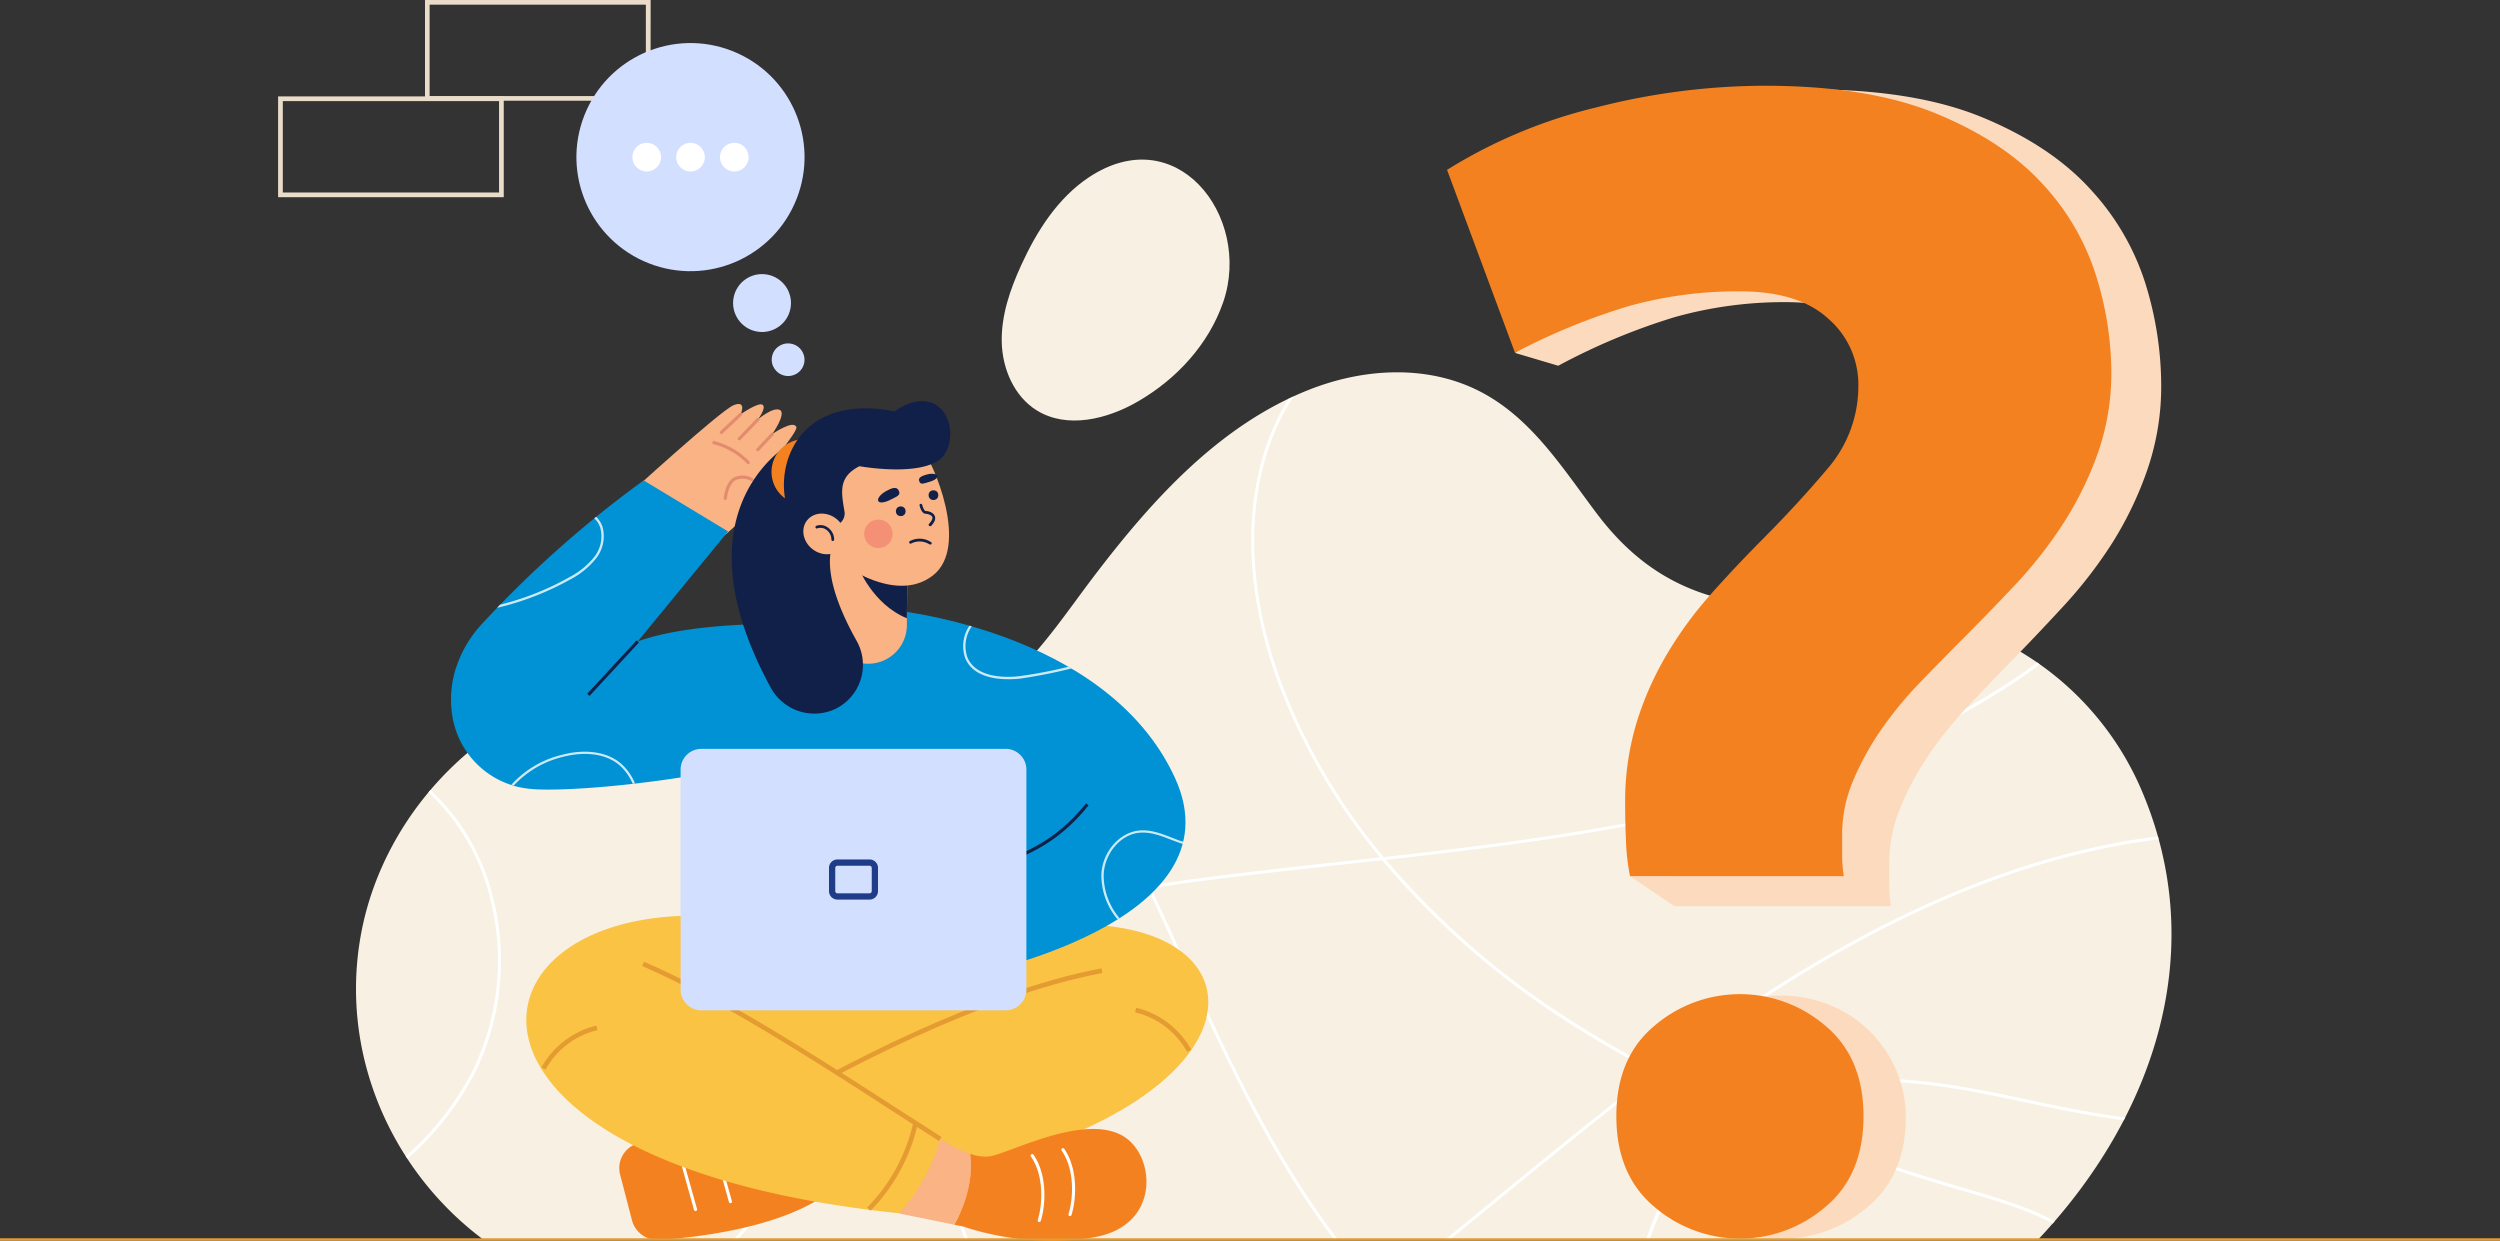 <svg xmlns="http://www.w3.org/2000/svg" viewBox="0 0 500 248.15"><rect x="0" y="0" width="500" height="248.15" fill="#333333" stroke="none"/><defs><style>.cls-1{fill:#f7f0e3;}.cls-2{fill:#fff;}.cls-3{fill:#e9ddca;}.cls-4{fill:#fcdabd;}.cls-5{fill:#f48120;}.cls-6{fill:#d3dfff;}.cls-7{fill:#fbc343;}.cls-8{fill:#f9b384;}.cls-9{fill:#e49b31;}.cls-10{fill:#e28b6d;}.cls-11{fill:#0092d4;}.cls-12{opacity:0.8;}.cls-13{fill:#102048;}.cls-14{fill:#eb5d60;opacity:0.4;}.cls-15{fill:#1f3c88;}</style></defs><g id="OBJECTS"><path class="cls-1" d="M428,159.17a59.43,59.43,0,0,0-31.53-30.8c-14.49-5.87-31.13-3.73-46.4-5.7-13.26-1.71-22.82-7.63-30.74-18.15-7.59-10.08-14.39-21.25-26.79-25.91-9.8-3.69-20.94-2.67-30.68,1.17-18,7.08-31.5,22.13-42.92,37.12-10.42,13.68-18.92,28.67-38.2,29.16s-37.66-10.52-57.09-7.6C98,142.31,76.6,163.68,72.12,189.13c-4.2,23.84,6.34,47,24.44,60.56H407.69C430.49,225.49,442.46,192.07,428,159.17Z" transform="translate(0 -1.85)"/><path class="cls-2" d="M146.75,249.69h.85a65.62,65.62,0,0,0,13.56-23.26c4.79-14.25,4.59-29.19-.57-42.09-2.6-6.52-6.37-12.59-10-18.47s-7.51-12.12-10.1-18.72a40.88,40.88,0,0,1-2.34-8.65l-.65-.08a43,43,0,0,0,2.4,9c2.61,6.65,6.45,12.84,10.15,18.82s7.38,11.9,10,18.37c5.11,12.76,5.3,27.56.56,41.66A65,65,0,0,1,146.75,249.69Z" transform="translate(0 -1.85)"/><path class="cls-2" d="M406.18,222.55c6.41,1.37,12.59,2.59,18.57,3.36l.3-.59c-6-.76-12.26-2-18.74-3.38-9.86-2.1-20.53-4.37-31.11-4.37a55.31,55.31,0,0,0-19.35,3.19,39.38,39.38,0,0,0-6.85,3.33c-5.66-2.41-11.35-5.05-17-7.94,4.09-3.08,8.23-6.1,12.41-9,31-21.67,59.66-33.95,87.32-37.43-.05-.21-.11-.41-.17-.61-27.74,3.51-56.43,15.83-87.51,37.53q-6.4,4.47-12.67,9.21A211,211,0,0,1,312.72,205a162.57,162.57,0,0,1-35.51-31.17c44.28-5,89.36-11.22,126.18-35.83,1.4-.94,2.95-2,4.55-3.29l-.53-.37c-1.54,1.19-3,2.24-4.37,3.14-36.81,24.6-82,30.81-126.31,35.78a121.79,121.79,0,0,1-20.31-34.52c-7.81-20.69-7.4-41,1.13-55.7.37-.64.77-1.27,1.17-1.9l-1.06.51c-.22.35-.44.71-.65,1.07-8.62,14.88-9,35.37-1.17,56.24A122,122,0,0,0,276,173.32l-7.69.85c-9.23,1-18.78,2.08-28.05,3.27-3.39.44-6.83.94-10.25,1.58-7.34-15.49-15.41-30.61-25.83-43.57l-.45.44c10.33,12.86,18.35,27.87,25.64,43.25-14.93,2.85-29.44,8.2-37.18,20.67-7.23,11.64-7.23,27.72,0,47.82.25.69.51,1.38.77,2.06h.67c-.29-.75-.57-1.5-.85-2.28-7.18-19.9-7.2-35.8-.08-47.27,7.65-12.32,22.08-17.6,36.93-20.42,2.59,5.49,5.09,11,7.58,16.51l.27.59c8.64,19.08,17.58,37.49,29.28,52.87h.78c-11.81-15.41-20.79-33.93-29.49-53.12l-.27-.6c-2.46-5.45-4.95-10.93-7.52-16.36,3.36-.63,6.74-1.12,10.06-1.55,9.26-1.19,18.81-2.25,28-3.26l8.1-.9a163.34,163.34,0,0,0,35.91,31.6,210.54,210.54,0,0,0,18.47,10.75c-10.64,8.05-21,16.52-31.1,24.79-3.5,2.86-7,5.76-10.61,8.65h1c3.36-2.73,6.71-5.46,10-8.17,10.18-8.32,20.61-16.85,31.32-25,5.61,2.88,11.27,5.51,16.91,7.92a46.63,46.63,0,0,0-17.79,21.71c-.47,1.15-.89,2.32-1.27,3.49H330c.36-1.09.75-2.18,1.19-3.25a46,46,0,0,1,17.91-21.65,412.3,412.3,0,0,0,44.51,15.59l.51.15c5.6,1.66,11.33,3.35,16.4,6.08l.42-.48c-5.15-2.8-11-4.52-16.65-6.2l-.5-.15a412.79,412.79,0,0,1-44-15.39,38.13,38.13,0,0,1,6.35-3C372.3,215.33,390.3,219.17,406.18,222.55Z" transform="translate(0 -1.85)"/><path class="cls-2" d="M98.13,182a50.09,50.09,0,0,1-3.39,33.51,57.43,57.43,0,0,1-13.59,17.55l.35.53a58.32,58.32,0,0,0,13.81-17.8,50.79,50.79,0,0,0,3.42-33.94,43,43,0,0,0-12.65-22l-.4.48A42.51,42.51,0,0,1,98.13,182Z" transform="translate(0 -1.85)"/><path class="cls-1" d="M239.73,38.74c5.45,5.57,7.89,14.95,4.89,23.6-2.91,8.38-9.29,15.32-17,19.78-6.16,3.59-14.2,5.57-20.27,1.81-4.53-2.81-6.88-8.32-7-13.65s1.66-10.52,3.88-15.37c3.12-6.84,7.32-13.47,13.58-17.62C226.47,31.56,234.49,33.39,239.73,38.74Z" transform="translate(0 -1.85)"/><path class="cls-3" d="M130.11,22H85V1.85h45.13Zm-44.19-.94h43.25V2.79H85.92Z" transform="translate(0 -1.85)"/><path class="cls-3" d="M100.75,41.29H55.62V21.13h45.13Zm-44.19-.94H99.81V22.07H56.56Z" transform="translate(0 -1.85)"/><path class="cls-4" d="M429.19,58.9a49.66,49.66,0,0,0-11-19.08q-7.87-8.72-21.48-14.4t-34.58-5.69a135.61,135.61,0,0,0-34.1,4.51,101.34,101.34,0,0,0-30.18,12.9L309,67.61l-6,4.82L311.65,75a127,127,0,0,1,23.28-9.72,80.69,80.69,0,0,1,22.3-3q11.79,0,17.86,5.69a18.13,18.13,0,0,1,6.06,13.73,26.35,26.35,0,0,1-6.22,17.24q-6.24,7.53-13.78,15.24-5.23,5.34-10.16,11a79.67,79.67,0,0,0-8.69,12.23,67,67,0,0,0-6.06,14.05A58,58,0,0,0,334,168.38c0,2,0,4.41.16,7.2,0,.52,0,1,.08,1.51H326l8.9,6h43.28a28.1,28.1,0,0,1-.33-4.68v-4a29.16,29.16,0,0,1,2.29-11.22,58.75,58.75,0,0,1,5.74-10.55,78.3,78.3,0,0,1,7.71-9.54q4.26-4.51,8.2-8.54,5.24-5.34,10.81-11.38a89.65,89.65,0,0,0,9.84-12.72,71.14,71.14,0,0,0,7-14.57,51.19,51.19,0,0,0,2.8-17.24A69,69,0,0,0,429.19,58.9Z" transform="translate(0 -1.85)"/><path class="cls-5" d="M348.06,60.12A81.14,81.14,0,0,0,326,63a127,127,0,0,0-23,9.4L289.41,35.82a101.1,101.1,0,0,1,29.82-12.48A136.36,136.36,0,0,1,352.93,19q20.71,0,34.17,5.51t21.23,13.93a48,48,0,0,1,10.86,18.47A65.7,65.7,0,0,1,422.27,76a48.56,48.56,0,0,1-2.77,16.68,67.8,67.8,0,0,1-7,14.1,86.71,86.71,0,0,1-9.72,12.31q-5.52,5.84-10.69,11-3.88,3.9-8.1,8.27a75.41,75.41,0,0,0-7.62,9.23,56.54,56.54,0,0,0-5.67,10.21,27.66,27.66,0,0,0-2.27,10.86v3.89a27.27,27.27,0,0,0,.33,4.53H326a44.94,44.94,0,0,1-.81-7.28c-.12-2.7-.16-5-.16-7a54.78,54.78,0,0,1,2.27-16.36,63.24,63.24,0,0,1,6-13.6A76.62,76.62,0,0,1,341.9,121c3.24-3.67,6.6-7.23,10-10.68q7.46-7.45,13.62-14.75a25.19,25.19,0,0,0,6.15-16.68,17.4,17.4,0,0,0-6-13.29Q359.72,60.13,348.06,60.12Z" transform="translate(0 -1.85)"/><path class="cls-4" d="M381.17,225.12q0,11.72-7.58,18.07a26.21,26.21,0,0,1-34.28,0q-7.56-6.36-7.57-18.07t7.57-18.07a26.36,26.36,0,0,1,28.39-3.42A24.35,24.35,0,0,1,381.17,225.12Z" transform="translate(0 -1.85)"/><path class="cls-5" d="M372.7,225.12q0,11.72-7.57,18.07a26.23,26.23,0,0,1-34.29,0q-7.56-6.36-7.57-18.07t7.57-18.07a26.26,26.26,0,0,1,34.29,0Q372.71,213.44,372.7,225.12Z" transform="translate(0 -1.85)"/><circle class="cls-6" cx="152.4" cy="62.45" r="5.79" transform="translate(62.94 198.89) rotate(-79.38)"/><ellipse class="cls-6" cx="157.63" cy="73.8" rx="3.26" ry="3.28" transform="translate(56.06 213.29) rotate(-79.39)"/><circle class="cls-6" cx="138.1" cy="33.28" r="22.81" transform="translate(56.62 147.79) rotate(-68.55)"/><circle class="cls-2" cx="129.34" cy="31.43" r="2.87"/><circle class="cls-2" cx="138.1" cy="31.43" r="2.87"/><circle class="cls-2" cx="146.86" cy="31.43" r="2.87"/><path class="cls-5" d="M124,236.67l2.41,9.28a5.3,5.3,0,0,0,5.55,3.88c7.9-.54,24.3-2.47,33.71-9.41L163,227.05c-13-.73-25.05,0-35.53,3.51A5.13,5.13,0,0,0,124,236.67Z" transform="translate(0 -1.85)"/><path class="cls-2" d="M139.1,244.06a.32.32,0,0,1-.3-.23l-3.23-11.58a.31.31,0,0,1,.22-.38.3.3,0,0,1,.38.22l3.24,11.57a.33.33,0,0,1-.22.39Z" transform="translate(0 -1.85)"/><path class="cls-2" d="M146.09,242.49a.31.31,0,0,1-.3-.22l-3.23-11.58a.3.3,0,0,1,.21-.38.32.32,0,0,1,.39.21l3.23,11.58a.3.3,0,0,1-.22.38Z" transform="translate(0 -1.85)"/><polygon class="cls-7" points="154.2 184.65 124.12 193.58 146.46 224.19 178.53 226.74 222.77 208.03 205.96 182.74 154.2 184.65"/><path class="cls-7" d="M191.29,190.75c66.06-19.56,76.68,38.83-26.39,49.46a49.79,49.79,0,0,1-9.59-17.15l54.43-25.15Z" transform="translate(0 -1.85)"/><path class="cls-8" d="M194.1,232.59a28.69,28.69,0,0,1-6-2.94L177.43,233l2.43,11.55,11,2.24C194.25,240.63,194.45,235.58,194.1,232.59Z" transform="translate(0 -1.85)"/><path class="cls-9" d="M155.55,223.47l-.48-.82c11.36-6.59,40.45-22.45,65.23-27.13l.17.93C195.83,201.1,166.86,216.89,155.55,223.47Z" transform="translate(0 -1.85)"/><path class="cls-7" d="M154.2,186.5c-61.49-11.69-77.41,47.4,25.66,58a37.5,37.5,0,0,0,8.19-14.88,472,472,0,0,0-52.94-30.26Z" transform="translate(0 -1.85)"/><path class="cls-9" d="M187.79,230.05c-2.92-1.87-6-3.83-9.2-5.92-16.19-10.46-34.55-22.31-50.15-29.07l.37-.86c15.67,6.79,34.06,18.67,50.29,29.14,3.23,2.09,6.28,4,9.2,5.91Z" transform="translate(0 -1.85)"/><path class="cls-9" d="M109.09,215.8l-.82-.45a17.24,17.24,0,0,1,11-8.38l.25.9A16.13,16.13,0,0,0,109.09,215.8Z" transform="translate(0 -1.85)"/><path class="cls-9" d="M237.43,212.24A16.16,16.16,0,0,0,227,204.31l.25-.9a17.24,17.24,0,0,1,11,8.38Z" transform="translate(0 -1.85)"/><path class="cls-9" d="M174.1,244l-.68-.64a35.09,35.09,0,0,0,9.23-17l.92.19A36,36,0,0,1,174.1,244Z" transform="translate(0 -1.85)"/><path class="cls-5" d="M224.76,229.15c-7.87-4.86-23.15,3.55-27,4a9.06,9.06,0,0,1-3.68-.53c.35,3,.15,8-3.21,14.18l1.88.38s12.95,4.75,26.69,2C232.14,246.58,231,233,224.76,229.15Z" transform="translate(0 -1.85)"/><path class="cls-2" d="M214,245.07h-.1a.31.31,0,0,1-.2-.39c.93-3,1.34-8.8-1.37-12.71a.32.32,0,0,1,.08-.44.31.31,0,0,1,.43.08c2.84,4.1,2.43,10.17,1.45,13.26A.3.3,0,0,1,214,245.07Z" transform="translate(0 -1.85)"/><path class="cls-2" d="M207.85,246.25l-.1,0a.31.31,0,0,1-.2-.39c.93-3,1.34-8.79-1.37-12.71a.31.31,0,0,1,.08-.43.32.32,0,0,1,.44.07c2.84,4.11,2.42,10.18,1.45,13.26A.33.33,0,0,1,207.85,246.25Z" transform="translate(0 -1.85)"/><path class="cls-8" d="M143.33,110.3s15.48-13.16,14.91-15.67c-.41-1.79-4.8.84-4.8.84s6.15-7.3,5.84-8.19c-.56-1.58-4.81,1.37-4.81,1.37s2.87-4.14,1.5-4.81-4.37,1.87-4.37,1.87,1.75-2.3.92-2.9-4.37,1.88-4.37,1.88,1.28-2.9-1.43-1.8S125,101.4,125,101.4Z" transform="translate(0 -1.85)"/><path class="cls-10" d="M149.66,94.68a.29.29,0,0,1-.21-.08,14.19,14.19,0,0,0-6.76-3.92.31.31,0,0,1-.21-.39.32.32,0,0,1,.39-.21,14.76,14.76,0,0,1,7,4.06.31.31,0,0,1,0,.44A.29.29,0,0,1,149.66,94.68Z" transform="translate(0 -1.85)"/><path class="cls-10" d="M145,101.83H145a.3.3,0,0,1-.26-.35c.3-2.18,1-3.54,2.09-4.16a4.07,4.07,0,0,1,3.66.16.32.32,0,0,1-.25.58,3.48,3.48,0,0,0-3.1-.19c-.91.51-1.51,1.75-1.78,3.7A.33.33,0,0,1,145,101.83Z" transform="translate(0 -1.85)"/><path class="cls-10" d="M144.27,88.66a.29.29,0,0,1-.23-.1.31.31,0,0,1,0-.44l3.89-3.66a.31.31,0,0,1,.44,0,.33.33,0,0,1,0,.45l-3.89,3.66A.34.34,0,0,1,144.27,88.66Z" transform="translate(0 -1.85)"/><path class="cls-10" d="M147.86,89.91a.29.29,0,0,1-.21-.08.32.32,0,0,1,0-.45l3.73-3.88a.31.31,0,1,1,.45.43l-3.73,3.89A.32.32,0,0,1,147.86,89.91Z" transform="translate(0 -1.85)"/><path class="cls-10" d="M151.54,92.1a.28.28,0,0,1-.21-.08.31.31,0,0,1,0-.44l2.93-3.14a.31.31,0,0,1,.44,0,.31.31,0,0,1,0,.44L151.77,92A.3.3,0,0,1,151.54,92.1Z" transform="translate(0 -1.85)"/><path class="cls-11" d="M201.83,198.38l-56.63,2.19L139,149s19-18,26.25-24.6l12.31-.63C215.7,141.09,209.45,162.77,201.83,198.38Z" transform="translate(0 -1.85)"/><path class="cls-11" d="M177.51,123.73s43.7,3.73,57.47,33.67c13.49,29.3-41.91,39.73-41.91,39.73Z" transform="translate(0 -1.85)"/><path class="cls-11" d="M127.55,130.14l18.06-22L128.73,97.93a219.5,219.5,0,0,0-32.21,28.56A23.89,23.89,0,0,0,91,136.07a20.7,20.7,0,0,0-.53,9h0a17.36,17.36,0,0,0,15.35,14.53c6.88.81,33.16-1.25,54.43-7.5l6.26-24.15C163.26,126.11,139.37,125.8,127.55,130.14Z" transform="translate(0 -1.85)"/><g class="cls-12"><path class="cls-2" d="M214,135.61l.28-.07-.59-.34a93.5,93.5,0,0,1-9.77,1.88c-2,.24-8.5.67-10.41-3.69a6.81,6.81,0,0,1,.85-6.27l-.47-.13a7.25,7.25,0,0,0-.81,6.59c2,4.66,8.86,4.21,10.9,4A100.1,100.1,0,0,0,214,135.61Z" transform="translate(0 -1.85)"/><path class="cls-2" d="M234.37,169.38c-2.09-.81-4.24-1.64-6.51-1.43-4,.38-7.38,4.31-7.59,8.77a13.71,13.71,0,0,0,3.24,9l.39-.25a13.28,13.28,0,0,1-3.16-8.75c.2-4.24,3.41-8,7.16-8.32,2.16-.2,4.17.57,6.3,1.39.76.3,1.54.59,2.32.85l.12-.46C235.87,170,235.12,169.66,234.37,169.38Z" transform="translate(0 -1.85)"/><path class="cls-2" d="M124.07,154.45c-2.73-2.25-7-2.86-11.63-1.65a20,20,0,0,0-10.17,6l.49.16a19.6,19.6,0,0,1,9.8-5.73c4.51-1.17,8.6-.59,11.21,1.56a10.26,10.26,0,0,1,2.76,3.8l.48-.05A10.78,10.78,0,0,0,124.07,154.45Z" transform="translate(0 -1.85)"/><path class="cls-2" d="M99.41,123.42a56.63,56.63,0,0,0,14.7-5.71,15.93,15.93,0,0,0,5.08-4.15,7.13,7.13,0,0,0,1.31-6.35,5,5,0,0,0-1.28-2l-.36.3a4.48,4.48,0,0,1,1.19,1.86,6.66,6.66,0,0,1-1.24,5.92,15.6,15.6,0,0,1-4.94,4A55.48,55.48,0,0,1,100,122.79Z" transform="translate(0 -1.85)"/></g><path class="cls-8" d="M181.51,112.25v.8l-.13,12.45v1.35a7.75,7.75,0,0,1-15.5,0l-.15-15.38Z" transform="translate(0 -1.85)"/><path class="cls-13" d="M181.5,113.05l-.13,12.45c-6.91-2.82-9.76-10.31-9.76-10.31Z" transform="translate(0 -1.85)"/><path class="cls-8" d="M184.24,91.33c2.47,3,9.71,19.83,2.37,25.59-8.25,6.47-20.82-4.17-20.82-4.17l-1.68-19.63L175,90.24Z" transform="translate(0 -1.85)"/><path class="cls-13" d="M158.55,90.25s-24.19,12.62-4.47,49A9.92,9.92,0,0,0,167,143.67h0a9.8,9.8,0,0,0,4.3-13.7c-3.22-5.73-6.34-13.11-5-18.61Z" transform="translate(0 -1.85)"/><circle class="cls-5" cx="160.84" cy="94.38" r="6.54"/><path class="cls-13" d="M168.89,104.09c-.71-4.08-1.14-6.88,3-9,0,0,14.55,2.65,17.32-2.84s-1.45-14.15-10.31-8.13C156.21,79.7,153.17,100.92,160,108l6.79-1A2.48,2.48,0,0,0,168.89,104.09Z" transform="translate(0 -1.85)"/><circle class="cls-13" cx="180.15" cy="102.25" r="0.97"/><circle class="cls-13" cx="186.69" cy="99.03" r="0.97"/><path class="cls-13" d="M186,107.08a.27.27,0,0,1-.19-.08.28.28,0,0,1,0-.39c.39-.4.81-1,.64-1.39s-1-.62-1.33-.62c-.77,0-1.14-1.38-1.21-1.65a.27.27,0,1,1,.53-.13c.14.58.46,1.23.68,1.23.37,0,1.5.17,1.83,1,.24.55,0,1.22-.74,2A.28.28,0,0,1,186,107.08Z" transform="translate(0 -1.85)"/><path class="cls-13" d="M186.07,110.74a.26.26,0,0,1-.15,0,3.67,3.67,0,0,0-3.68-.19.27.27,0,0,1-.37-.1.28.28,0,0,1,.1-.38,4.17,4.17,0,0,1,4.25.21.28.28,0,0,1,.08.38A.28.28,0,0,1,186.07,110.74Z" transform="translate(0 -1.85)"/><path class="cls-13" d="M179.72,99.91c.55,1-.41,1.25-1.53,1.84s-2.27.82-2.53.32.43-1.37,1.55-2S179.3,99.11,179.72,99.91Z" transform="translate(0 -1.85)"/><path class="cls-13" d="M183.82,98c.24.93.93.52,1.93.26s1.81-.76,1.7-1.2-1-.59-2-.33S183.63,97.33,183.82,98Z" transform="translate(0 -1.85)"/><circle class="cls-14" cx="175.68" cy="106.76" r="2.85"/><ellipse class="cls-8" cx="164.86" cy="108.62" rx="3.86" ry="4.39" transform="translate(-21.85 170.93) rotate(-52.34)"/><path class="cls-13" d="M166.55,110.05a.27.27,0,0,1-.27-.27,2.39,2.39,0,0,0-1.05-2,1.93,1.93,0,0,0-1.8-.24.28.28,0,0,1-.21-.51,2.47,2.47,0,0,1,2.31.3,2.94,2.94,0,0,1,1.3,2.45A.27.27,0,0,1,166.55,110.05Z" transform="translate(0 -1.85)"/><rect class="cls-13" x="115.34" y="135.17" width="14.55" height="0.63" transform="translate(-60.11 131.7) rotate(-47.25)"/><path class="cls-13" d="M196.91,175.85l-.18-.6c7.19-2.19,14.17-4.81,20.49-12.72l.49.39C211.27,171,204.2,173.63,196.91,175.85Z" transform="translate(0 -1.85)"/><path class="cls-6" d="M201.28,151.62H140.12a4.16,4.16,0,0,0-4,4.31V199.6a4.16,4.16,0,0,0,4,4.31h61.16a4.16,4.16,0,0,0,4-4.31V155.93A4.16,4.16,0,0,0,201.28,151.62Z" transform="translate(0 -1.85)"/><path class="cls-15" d="M173.93,175a.44.44,0,0,1,.42.45v4.61a.45.45,0,0,1-.42.46h-6.46a.45.45,0,0,1-.42-.46v-4.61a.44.44,0,0,1,.42-.45h6.46m0-1.26h-6.46a1.69,1.69,0,0,0-1.67,1.71v4.61a1.69,1.69,0,0,0,1.67,1.71h6.46a1.69,1.69,0,0,0,1.67-1.71v-4.61a1.69,1.69,0,0,0-1.67-1.71Z" transform="translate(0 -1.85)"/><rect class="cls-9" y="247.65" width="500" height="0.5"/></g></svg>